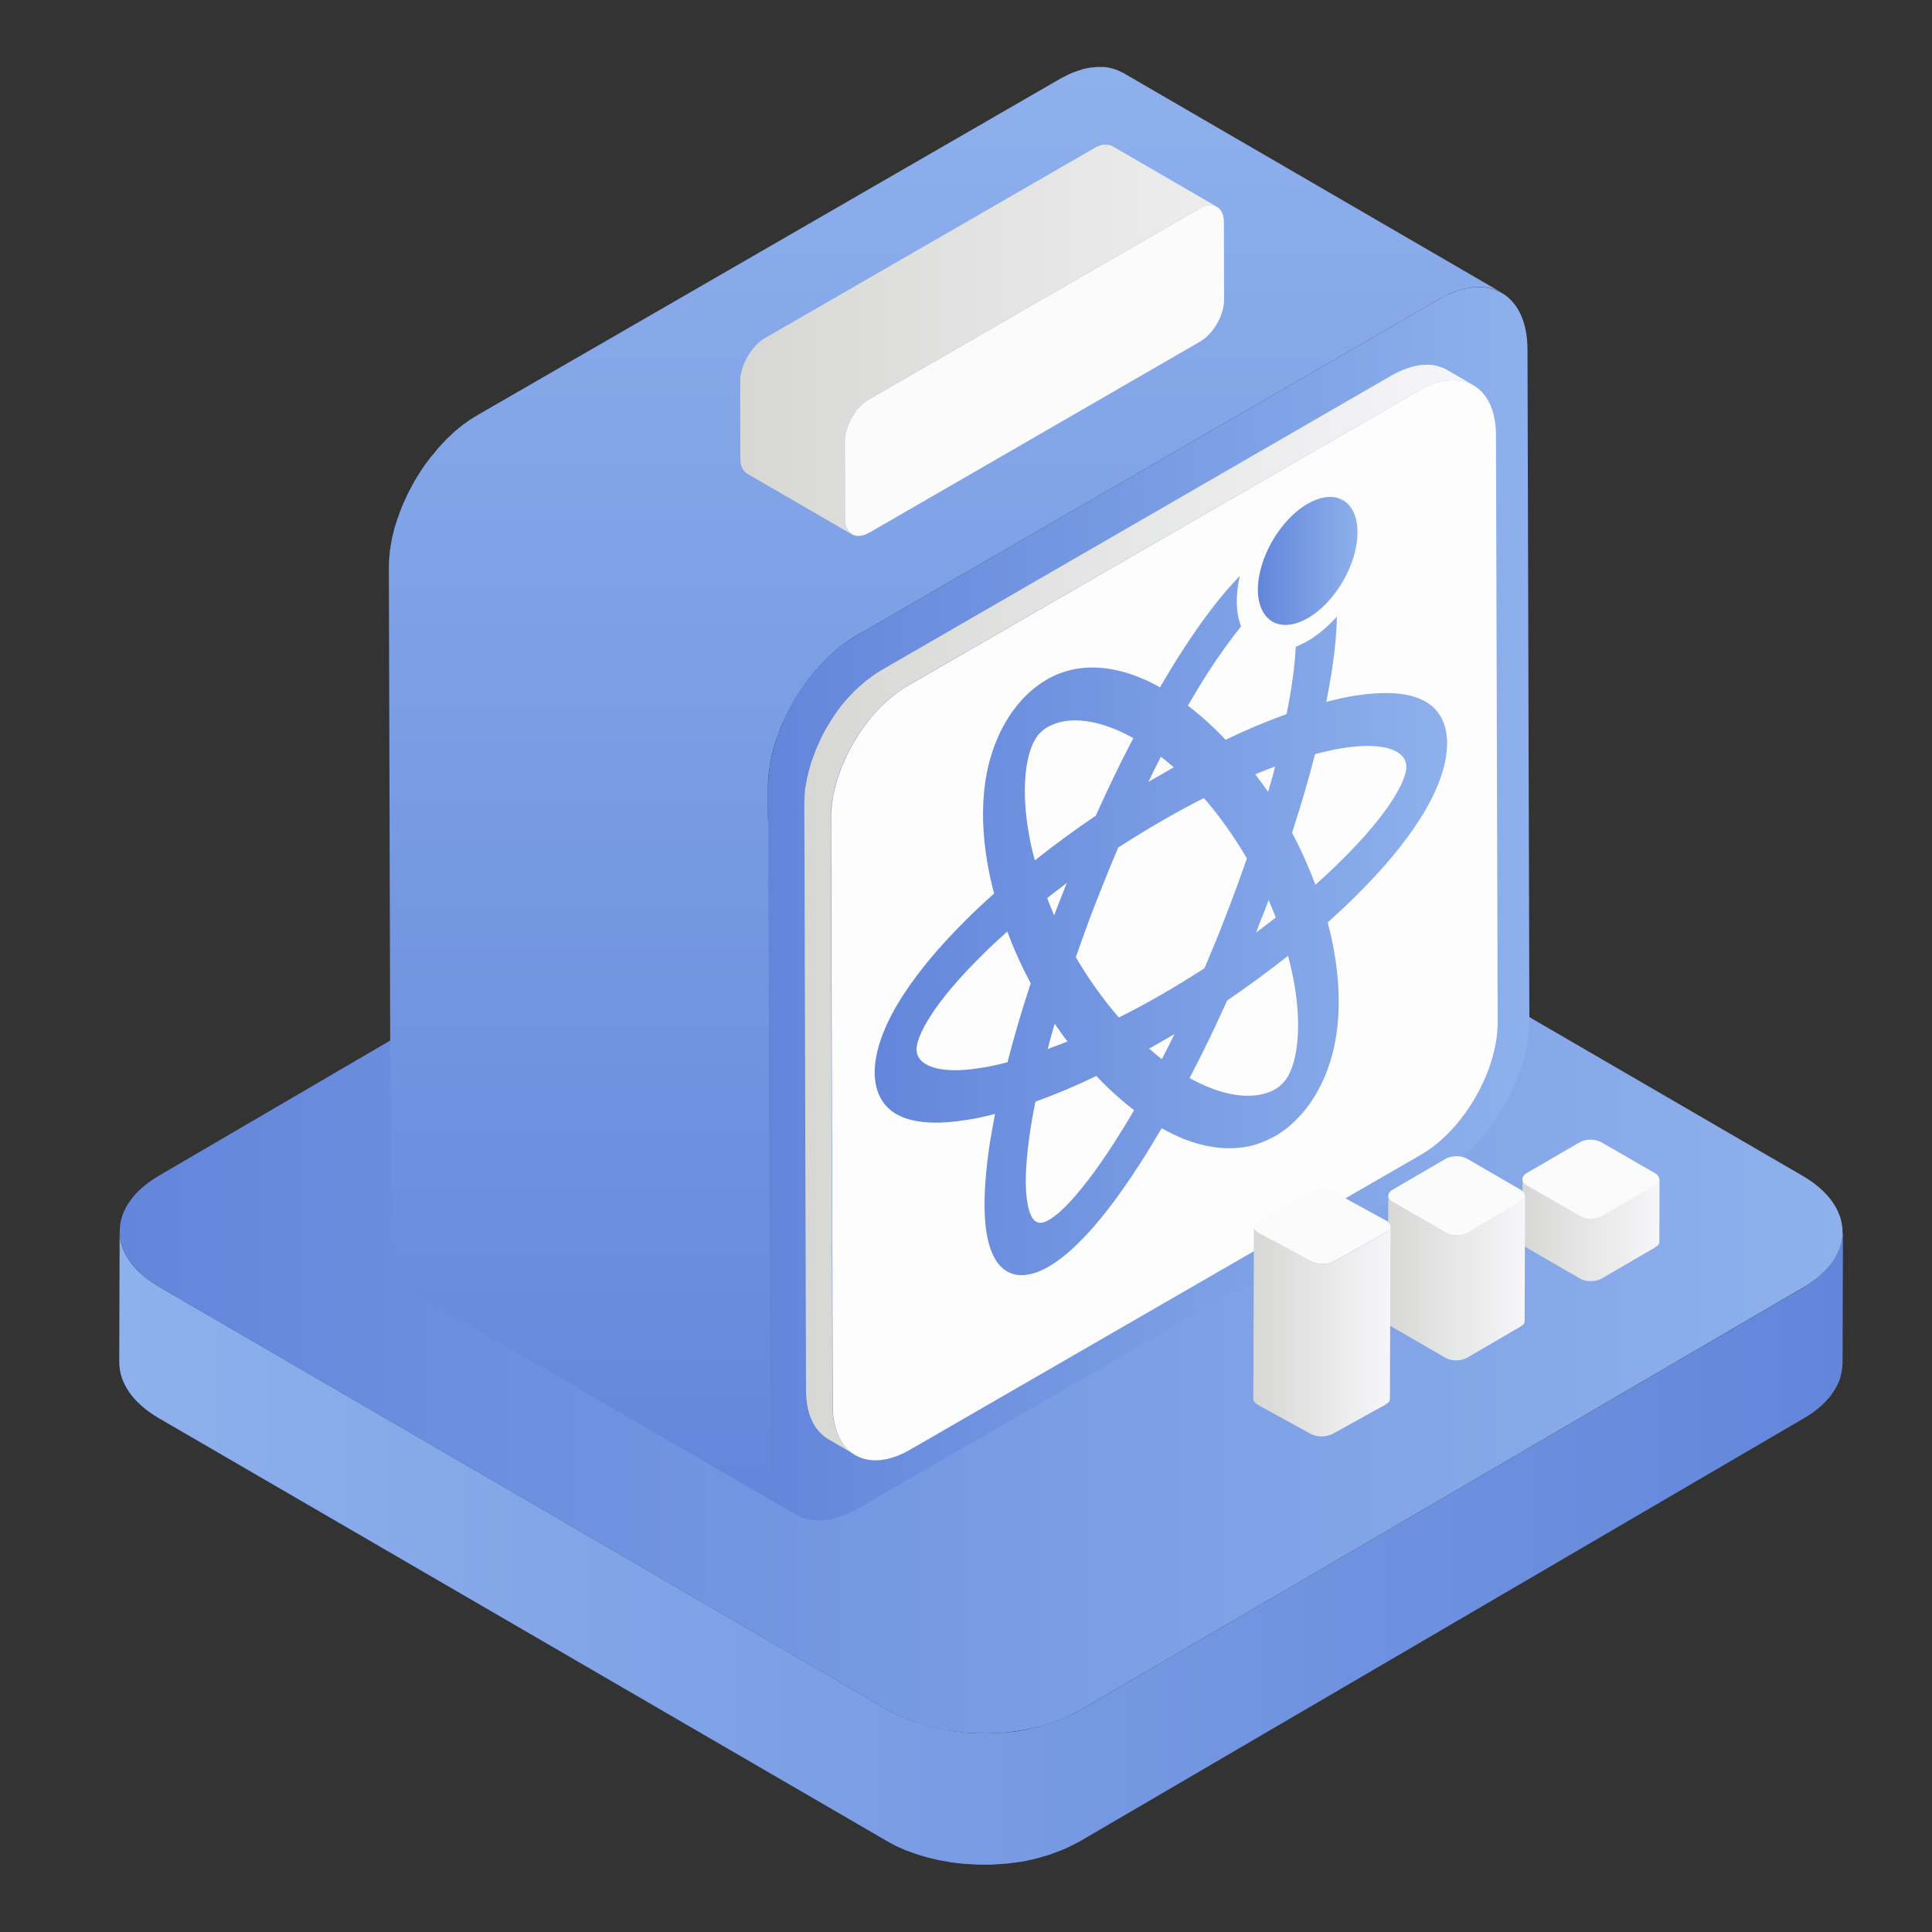 <svg xmlns="http://www.w3.org/2000/svg" xml:space="preserve" viewBox="0 0 1024 1024"><rect x="0" y="0" width="1024" height="1024" fill="#333333" stroke="none"/><style>.st4{enable-background:new}</style><g id="图层_2_1_"><g class="st4"><linearGradient id="SVGID_1_" x1="63.294" x2="976.612" y1="820.462" y2="820.462" gradientUnits="userSpaceOnUse"><stop offset="0" style="stop-color:#8eb0ec"/><stop offset="1" style="stop-color:#6386db"/></linearGradient><path d="M976.4 655.1c-.1.8-.1 1.5-.3 2.3-.1.6-.3 1.2-.5 1.8-.2.7-.4 1.4-.6 2.2-.2.6-.5 1.2-.7 1.8-.3.8-.6 1.5-1 2.3-.3.5-.6 1.1-1 1.6-.5.8-1.1 1.7-1.7 2.5s-1.2 1.6-1.9 2.4c-.2.2-.3.4-.5.6q-1.35 1.5-3 3c-.7.6-1.5 1.2-2.2 1.8-.7.5-1.3 1.1-2 1.6-.8.6-1.7 1.2-2.6 1.7l-2.7 1.8-383.4 224c-2.1 1.3-4.4 2.4-6.8 3.4-.7.3-1.4.6-2 .9-1.8.8-3.7 1.5-5.6 2.1-.7.2-1.4.5-2.1.7-1.2.4-2.5.7-3.7 1.1-.9.3-1.9.5-2.8.8-1.3.3-2.6.6-4 .9l-2.7.6c-2.7.5-5.4.9-8.2 1.1-.8.1-1.7.1-2.5.2-1.6.1-3.2.3-4.9.3-1 0-2.1.1-3.1.1H520c-1.1 0-2.2 0-3.3-.1-1.2 0-2.4-.1-3.7-.2l-3.3-.3c-1.2-.1-2.4-.3-3.6-.4-1.1-.1-2.1-.3-3.2-.5-1.3-.2-2.5-.4-3.8-.7l-3-.6c-1.5-.3-3-.7-4.5-1.1-.8-.2-1.7-.4-2.5-.7-2.6-.8-5.2-1.6-7.7-2.6l-3.6-1.5c-.6-.3-1.3-.5-1.9-.8-1.8-.9-3.6-1.8-5.3-2.8l-386-224.2c-14.2-8.2-21.3-19-21.2-29.8l-.2 69.6c0 10.8 7 21.6 21.2 29.8l386 224.2c1.7 1 3.5 1.9 5.3 2.8.6.3 1.2.5 1.9.8 1.1.5 2.1 1 3.2 1.4.1.1.3.1.4.1 2.5 1 5.1 1.8 7.7 2.6.2.1.4.1.6.2.6.2 1.2.3 1.8.5 1.5.4 3 .8 4.5 1.1l1.2.3 1.8.3c1.3.2 2.5.5 3.8.7l1.5.3c.6.1 1.1.1 1.7.2 1.2.2 2.4.3 3.6.4.6.1 1.1.1 1.7.2.5 0 1.1 0 1.6.1 1.2.1 2.4.1 3.7.2.6 0 1.2.1 1.8.1h7.4c.4 0 .8-.1 1.2-.1 1.6-.1 3.3-.2 4.9-.3.6-.1 1.3-.1 1.9-.1.2 0 .4-.1.6-.1 2.8-.3 5.5-.7 8.2-1.1.1 0 .3 0 .4-.1.8-.1 1.5-.3 2.3-.5 1.3-.3 2.7-.5 4-.9 1-.2 1.9-.5 2.8-.8 1.2-.3 2.5-.7 3.7-1.1.3-.1.5-.1.8-.2.4-.1.8-.3 1.3-.5 1.9-.7 3.8-1.4 5.6-2.1.7-.3 1.4-.6 2-.9 2.3-1.1 4.6-2.2 6.8-3.4L955.6 752c.3-.2.6-.3.9-.5.7-.4 1.2-.8 1.9-1.2.9-.6 1.8-1.1 2.6-1.7.7-.5 1.3-1.1 2-1.6.7-.6 1.5-1.2 2.2-1.8.1-.1.3-.2.4-.4.9-.9 1.8-1.7 2.6-2.6.2-.2.3-.4.5-.6.5-.5 1-1.1 1.4-1.6.2-.2.3-.5.5-.7.6-.8 1.2-1.7 1.7-2.5.2-.4.5-.7.7-1.1l.3-.6c.4-.7.7-1.5 1.1-2.3.2-.4.4-.9.6-1.3.1-.1.1-.3.1-.5.3-.7.4-1.4.6-2.2.1-.5.3-1 .4-1.4v-.4c.1-.8.2-1.5.3-2.3 0-.5.2-1 .2-1.5v-.6l.2-69.6c-.2.7-.3 1.4-.4 2.1" style="fill:url(#SVGID_1_)"/><linearGradient id="SVGID_2_" x1="63.491" x2="976.612" y1="652.768" y2="652.768" gradientUnits="userSpaceOnUse"><stop offset="0" style="stop-color:#6386db"/><stop offset="1" style="stop-color:#8eb0ec"/></linearGradient><path d="M955.4 623.2c28.1 16.3 28.3 42.9.3 59.2L572.3 906.5c-27.9 16.3-73.5 16.3-101.6 0l-386-224.2c-28.2-16.4-28.3-42.9-.4-59.2L467.8 399c27.9-16.3 73.5-16.3 101.6 0z" style="fill:url(#SVGID_2_)"/></g><g class="st4"><linearGradient id="SVGID_3_" x1="501.113" x2="501.113" y1="802.727" y2="35.344" gradientUnits="userSpaceOnUse"><stop offset="0" style="stop-color:#6386db"/><stop offset="1" style="stop-color:#8eb0ec"/></linearGradient><path d="M768.2 155.7c.8-.3 1.5-.6 2.3-.9 1.1-.4 2.2-.8 3.3-1.1l2.1-.6c.6-.2 1.3-.3 1.9-.4.8-.2 1.7-.3 2.5-.4.5-.1.9-.1 1.4-.1 1-.1 2-.1 3-.1h.7c1.2.1 2.3.2 3.4.4.3.1.5.1.8.2.9.2 1.7.4 2.6.7.3.1.5.2.8.3 1.1.4 2.1.9 3.1 1.5l-201-116.7c-.1 0-.2-.1-.3-.1-.8-.4-1.5-.8-2.3-1.1-.1-.1-.3-.1-.5-.2-.3-.1-.5-.2-.8-.3-.4-.1-.8-.3-1.2-.4s-.9-.2-1.3-.3c-.3-.1-.5-.1-.8-.2-.2 0-.3-.1-.4-.1-.9-.2-1.9-.3-2.8-.3h-.9c-.7 0-1.5-.1-2.2 0-.2 0-.5.1-.8.1-.5 0-.9.1-1.4.1-.4 0-.9.1-1.3.1-.4.1-.8.2-1.2.2-.6.1-1.3.3-1.9.4-.3.1-.7.1-1 .2s-.7.3-1 .4c-1.1.3-2.2.7-3.3 1.1-.4.2-.8.2-1.2.4s-.8.4-1.1.5c-.4.2-.7.3-1.1.5-1.4.7-2.8 1.4-4.3 2.2L252.6 220.3c-1.5.9-3 1.8-4.4 2.8-.5.3-.9.7-1.4 1-1 .7-2 1.4-2.9 2.2-.5.4-1.1.9-1.6 1.3-.9.7-1.8 1.5-2.6 2.3-.5.5-1.1 1-1.6 1.5-.3.3-.7.6-1 .9s-.7.7-1 1.1c-1.1 1.1-2.1 2.2-3.1 3.3-.3.4-.7.7-1 1.1-.3.3-.5.6-.8 1-.6.7-1.2 1.5-1.8 2.2-.4.5-.8.9-1.2 1.4l-.9 1.2c-.4.6-.9 1.2-1.3 1.7l-.9 1.2c-.5.7-.9 1.4-1.4 2.1-.3.5-.6.9-.9 1.4-.1.2-.3.4-.4.6l-2.4 3.9c-.1.1-.1.2-.2.3-.2.3-.3.5-.4.8-.5.9-1.1 1.9-1.6 2.9-.2.4-.5.9-.7 1.3-.2.5-.5.9-.7 1.4l-.6 1.2-1.5 3.3-.3.6c0 .1-.1.1-.1.2-.6 1.4-1.2 2.8-1.7 4.2-.1.3-.2.5-.3.8-.2.5-.4 1-.5 1.5-.2.7-.5 1.4-.8 2.1-.2.5-.3 1.1-.5 1.6-.2.6-.4 1.3-.6 1.9-.1.4-.3.8-.4 1.2-.2.7-.3 1.4-.5 2.1l-.6 2.4c-.1.3-.1.6-.2.8-.1.6-.2 1.1-.3 1.7-.2 1.2-.5 2.5-.6 3.7 0 .3-.1.7-.2 1-.1.8-.2 1.5-.2 2.3-.1.6-.1 1.1-.2 1.7-.1 1.7-.2 3.4-.2 5.1l1 355.5c0 5.5.8 10.4 2.1 14.6 2.3 7 6.2 12.2 11.5 15.2l200.9 116.8c-8.3-4.8-13.5-15.2-13.6-29.8l-1-355.5c0-1.7.1-3.4.2-5.1 0-.5.1-1.1.2-1.7.1-1.1.2-2.2.4-3.3.2-1.2.4-2.5.6-3.7.2-.9.3-1.7.5-2.6l.6-2.4.9-3.3c.2-.6.4-1.3.6-1.9.4-1.2.8-2.5 1.3-3.7.2-.5.4-1 .5-1.5q.9-2.55 2.1-5.1l.3-.6 2.1-4.5c.2-.5.5-.9.7-1.4.7-1.4 1.5-2.8 2.3-4.2.2-.3.3-.5.5-.8.9-1.6 1.9-3.2 2.9-4.8.3-.5.6-.9.9-1.3.7-1.1 1.5-2.2 2.3-3.3.4-.6.9-1.2 1.3-1.8l2.1-2.7c.6-.7 1.2-1.5 1.8-2.2s1.2-1.3 1.8-2c1-1.1 2-2.2 3.1-3.3l2-2c.5-.5 1-1 1.6-1.5.9-.8 1.7-1.5 2.6-2.3.5-.4 1.1-.9 1.6-1.3 1-.8 1.9-1.5 2.9-2.2.5-.3.9-.7 1.4-1 1.5-1 2.9-2 4.4-2.8l309.4-178.6c1.4-.8 2.9-1.5 4.3-2.2.3-.2.7-.4 1-.6" style="fill:url(#SVGID_3_)"/><linearGradient id="SVGID_4_" x1="407.142" x2="810.568" y1="478.974" y2="478.974" gradientUnits="userSpaceOnUse"><stop offset="0" style="stop-color:#6386db"/><stop offset="1" style="stop-color:#8eb0ec"/></linearGradient><path d="M762.9 158.5c25.7-14.8 46.6-2.9 46.7 26.6l1 355.5c.1 29.5-20.7 65.5-46.4 80.3L454.8 799.5c-25.7 14.8-46.6 2.9-46.7-26.6l-1-355.5c-.1-29.5 20.7-65.5 46.4-80.3z" style="fill:url(#SVGID_4_)"/></g><g class="st4"><linearGradient id="SVGID_5_" x1="392.31" x2="644.914" y1="179.839" y2="179.839" gradientUnits="userSpaceOnUse"><stop offset="0" style="stop-color:#d7d8d5"/><stop offset="1" style="stop-color:#ededee"/></linearGradient><path d="M638.6 109.3c.7-.2 1.4-.4 2.1-.5h.2c.7-.1 1.4 0 2.1.1h.1c.7.1 1.3.4 1.9.7l-55.5-32.2h-.1l-.6-.3c-.2-.1-.4-.2-.7-.2-.1 0-.3-.1-.5-.1h-.3c-.3 0-.5-.1-.8-.1h-1.8c-.4.1-.7.1-1.1.2-.2 0-.3.1-.5.2-.2 0-.3.1-.5.2s-.4.1-.6.2q-.9.3-1.8.9l-175.1 101c-.8.5-1.6 1-2.4 1.7-.3.2-.5.4-.7.7-.4.3-.8.6-1.1 1-.2.2-.3.4-.5.5-.1.1-.3.3-.4.5l-.5.5c-.4.4-.7.8-1 1.3-.1.2-.2.3-.3.5-.1.1-.1.2-.2.2-.1.2-.2.3-.3.4-.3.4-.5.7-.7 1.1s-.5.7-.7 1.1c0 0 0 .1-.1.1v.1c-.2.3-.3.6-.5.9-.2.4-.4.7-.6 1.1-.2.3-.3.7-.5 1v.2c-.2.4-.3.8-.5 1.2s-.3.8-.4 1.2c-.1.2-.1.4-.2.6 0 .1-.1.2-.1.3s-.1.3-.1.4c-.1.5-.3 1-.4 1.5-.1.3-.1.6-.2.9 0 .2-.1.3-.1.5 0 .1-.1.3-.1.4-.1.8-.2 1.7-.2 2.5l.1 41.1c0 4.1 1.4 6.9 3.7 8.2l55.5 32.2c-2.3-1.3-3.7-4.2-3.7-8.2l-.1-41.1c0-1 .1-1.9.2-2.9 0-.2.1-.3.1-.5.2-.9.4-1.9.6-2.8 0-.1.1-.2.1-.3.3-1 .7-2 1.1-3v-.1c.4-1 1-2 1.5-3 0 0 0-.1.1-.1.5-.9 1.2-1.9 1.8-2.7.1-.1.1-.2.2-.2.6-.8 1.2-1.5 1.9-2.3.1-.2.3-.3.4-.5.5-.5 1.1-1 1.6-1.5.2-.2.5-.4.7-.7.8-.6 1.6-1.2 2.4-1.7l175.2-101.2c.8-.5 1.6-.8 2.4-1.1.2 0 .4-.1.5-.1" style="fill:url(#SVGID_5_)"/><linearGradient id="SVGID_6_" x1="447.774" x2="648.777" y1="196.388" y2="196.388" gradientUnits="userSpaceOnUse"><stop offset="0" style="stop-color:#fbfbfb"/><stop offset="1" style="stop-color:#fbfbfb"/></linearGradient><path d="M635.8 110.5c7.1-4.1 12.9-.8 12.9 7.3l.1 41.1c0 8.2-5.7 18.1-12.8 22.2L460.8 282.3c-7.1 4.1-12.9.8-12.9-7.3l-.1-41.1c0-8.1 5.7-18.1 12.8-22.2z" style="fill:url(#SVGID_6_)"/></g><g class="st4"><linearGradient id="SVGID_7_" x1="426.439" x2="780.972" y1="482.294" y2="482.294" gradientUnits="userSpaceOnUse"><stop offset="0" style="stop-color:#d7d8d5"/><stop offset="1" style="stop-color:#f6f6f9"/></linearGradient><path d="M758.7 203.9c1-.4 1.9-.7 2.9-1 .6-.2 1.2-.4 1.8-.5s1.1-.3 1.7-.4c.7-.1 1.4-.3 2.2-.3.4 0 .8-.1 1.2-.1.9-.1 1.8-.1 2.6-.1h.6c1 .1 2 .2 3 .4.2 0 .5.1.7.2.8.2 1.5.4 2.2.6.2.1.5.2.7.2.9.4 1.8.8 2.7 1.3l-14.1-8.2c-.1 0-.1-.1-.2-.1-.7-.4-1.3-.7-2-1-.1-.1-.3-.1-.4-.1-.2-.1-.5-.2-.7-.2-.4-.1-.7-.3-1.1-.4l-1.2-.3c-.2-.1-.5-.1-.7-.2-.1 0-.3-.1-.4-.1-.8-.1-1.6-.2-2.5-.3H755c-.2 0-.5.1-.7.1-.4 0-.8.1-1.2.1s-.8.1-1.1.1c-.3.1-.7.2-1 .2-.6.1-1.1.2-1.7.4-.3.1-.6.1-.9.2l-.9.3c-.9.3-1.9.6-2.9 1-.3.1-.7.2-1 .3l-.6.3c-1.7.7-3.4 1.5-5.1 2.5L467 355.3c-1.3.8-2.6 1.6-3.9 2.5l-1.2.9c-.9.6-1.7 1.3-2.6 1.9-.5.4-.9.8-1.4 1.2-.8.7-1.5 1.3-2.3 2-.5.4-.9.8-1.4 1.3-.3.3-.6.5-.9.8l-.9.9c-.9.9-1.8 1.9-2.7 2.9l-.9.9c-.2.3-.5.6-.7.8-.5.6-1.1 1.3-1.6 1.9-.3.4-.7.8-1 1.3-.3.4-.5.7-.8 1.1-.4.5-.8 1-1.1 1.5-.3.4-.5.7-.8 1.1l-1.2 1.8c-.3.4-.5.8-.8 1.2-.1.2-.2.3-.3.5-.7 1.1-1.4 2.3-2.1 3.4 0 .1-.1.2-.1.2-.1.2-.3.5-.4.7-.5.8-.9 1.6-1.4 2.5l-.6 1.2-.6 1.2c-.2.4-.4.7-.5 1.1-.5 1-.9 1.9-1.3 2.9-.1.2-.2.3-.2.5 0 0 0 .1-.1.1-.5 1.2-1 2.4-1.5 3.7-.1.2-.2.5-.2.7-.2.4-.3.9-.5 1.3-.2.6-.5 1.2-.7 1.8-.2.5-.3 1-.4 1.4-.2.6-.3 1.1-.5 1.7-.1.3-.2.7-.3 1-.2.6-.3 1.2-.5 1.9s-.4 1.4-.5 2.1c-.1.2-.1.5-.2.7l-.3 1.5c-.2 1.1-.4 2.2-.6 3.2 0 .3-.1.6-.2.9-.1.7-.1 1.4-.2 2 0 .5-.1 1-.1 1.4-.1 1.5-.2 3-.2 4.5l.9 311.3c0 3.2.3 6.2.8 8.9 1.6 8.2 5.6 14 11 17.2l14.1 8.2c-7.3-4.2-11.8-13.3-11.9-26.1l-.9-311.3c0-1.5.1-3 .2-4.5 0-.5.1-1 .1-1.4.1-1 .2-1.9.4-2.9.2-1.1.4-2.2.6-3.2.1-.7.3-1.5.4-2.2.2-.7.3-1.4.5-2.1.2-1 .5-1.9.8-2.9.2-.6.3-1.1.5-1.7.3-1.1.7-2.2 1.1-3.3.2-.4.3-.9.5-1.3l1.8-4.5c.1-.2.2-.3.2-.5.6-1.3 1.2-2.6 1.9-3.9l.6-1.2c.6-1.2 1.3-2.4 2-3.7.1-.2.3-.5.4-.7.8-1.4 1.7-2.8 2.6-4.2.3-.4.5-.8.8-1.2.7-1 1.3-1.9 2-2.9.4-.5.8-1 1.1-1.5.6-.8 1.2-1.6 1.8-2.3.5-.6 1-1.3 1.6-1.9.5-.6 1-1.2 1.6-1.8.9-1 1.8-2 2.7-2.9.6-.6 1.1-1.2 1.7-1.7.5-.4.9-.9 1.4-1.3.8-.7 1.5-1.4 2.3-2 .5-.4.9-.8 1.4-1.2.8-.7 1.7-1.3 2.6-1.9l1.2-.9c1.3-.9 2.6-1.7 3.9-2.5l271-156.3c1.7-1 3.4-1.8 5.1-2.5.5-.3 1.1-.5 1.6-.7" style="fill:url(#SVGID_7_)"/><path d="M752 207.1c22.5-13 40.8-2.6 40.9 23.3l.9 311.3c.1 25.8-18.1 57.3-40.6 70.3L482.3 768.4c-22.5 13-40.8 2.6-40.9-23.3l-.9-311.3c-.1-25.8 18.1-57.3 40.6-70.3z" style="fill:#fdfdfd"/></g><g class="st4"><linearGradient id="SVGID_8_" x1="806.859" x2="879.341" y1="652.029" y2="652.029" gradientUnits="userSpaceOnUse"><stop offset="0" style="stop-color:#d7d8d5"/><stop offset="1" style="stop-color:#f6f6f9"/></linearGradient><path d="M879.2 625.8s0 .1 0 0c-.1.3-.2.6-.4.8l-.1.1c-.2.2-.4.5-.6.7s-.4.3-.6.4-.3.2-.5.3l-28 16.3c-.7.4-1.6.7-2.5 1-.1 0-.3.1-.4.1-.9.2-1.8.3-2.8.3h-.1c-1 0-2-.1-2.9-.3h-.1c-1-.2-1.9-.6-2.6-1l-28.2-16.3c-1.6-.9-2.4-2.1-2.4-3.3l-.1 33.2c0 1.2.8 2.4 2.4 3.3l28.2 16.3 1.2.6c.3.1.6.2 1 .3.2 0 .3.1.5.1h.1c.1 0 .2 0 .2.1.3.1.5.1.8.1s.5.1.8.1h1.6c.3 0 .6 0 .9-.1.3 0 .7-.1 1-.1.2 0 .3-.1.5-.1.1 0 .3-.1.4-.1.2-.1.5-.1.7-.2.6-.2 1.3-.5 1.8-.8l28-16.3s.1 0 .1-.1c.2-.1.3-.2.4-.3.2-.1.4-.3.6-.4h.1l.5-.5.1-.1.1-.1.2-.2c.1-.2.2-.3.2-.5v-.2c0-.1.1-.2.1-.3 0-.2 0-.3.1-.5v-.1l.1-33.2c-.3.5-.3.7-.4 1" style="fill:url(#SVGID_8_)"/><linearGradient id="SVGID_9_" x1="806.953" x2="879.341" y1="624.971" y2="624.971" gradientUnits="userSpaceOnUse"><stop offset="0" style="stop-color:#fbfbfb"/><stop offset="1" style="stop-color:#fbfbfb"/></linearGradient><path d="M877 621.7c3.2 1.8 3.2 4.8 0 6.6l-28 16.3c-3.2 1.8-8.3 1.9-11.5 0l-28.2-16.3c-3.2-1.8-3.2-4.8 0-6.6l28-16.3c3.1-1.8 8.3-1.8 11.4 0z" style="fill:url(#SVGID_9_)"/></g><g class="st4"><linearGradient id="SVGID_10_" x1="735.603" x2="808.179" y1="677.426" y2="677.426" gradientUnits="userSpaceOnUse"><stop offset="0" style="stop-color:#d7d8d5"/><stop offset="1" style="stop-color:#f6f6f9"/></linearGradient><path d="M808 634.6q0 .15 0 0c-.1.3-.2.6-.4.8l-.1.1c-.2.2-.4.5-.6.7-.2.1-.4.3-.6.4s-.3.2-.5.4l-28 16.3c-.7.4-1.6.7-2.5 1-.1 0-.3.1-.4.1-.9.2-1.8.3-2.8.3h-.1c-1 0-2-.1-2.9-.3h-.1c-1-.2-1.8-.6-2.6-1l-28.2-16.3c-1.6-.9-2.4-2.1-2.4-3.3l-.2 66.3c0 1.2.8 2.4 2.4 3.3l28.2 16.3 1.2.6c.3.1.6.2 1 .3.2 0 .3.1.5.1h.1c.1 0 .2 0 .2.1.3.1.5.1.8.1s.5.1.8.1h1.6c.3 0 .6 0 .9-.1.3 0 .7-.1 1-.1.1 0 .3-.1.4-.1s.3-.1.4-.1c.2-.1.5-.1.7-.2.6-.2 1.2-.5 1.8-.8l28-16.3s.1 0 .1-.1c.2-.1.3-.2.4-.3.2-.1.4-.3.6-.4h.1l.5-.5.1-.1.1-.1c0-.1.1-.1.2-.2.1-.2.2-.3.2-.5v-.2c0-.1.1-.2.1-.3 0-.2 0-.3.1-.5v-.1l.2-66.3q-.15.6-.3.9" style="fill:url(#SVGID_10_)"/><linearGradient id="SVGID_11_" x1="735.791" x2="808.179" y1="633.786" y2="633.786" gradientUnits="userSpaceOnUse"><stop offset="0" style="stop-color:#fbfbfb"/><stop offset="1" style="stop-color:#fbfbfb"/></linearGradient><path d="M805.8 630.5c3.2 1.8 3.2 4.8 0 6.6l-28 16.3c-3.1 1.8-8.3 1.8-11.4 0l-28.2-16.3c-3.2-1.8-3.2-4.8 0-6.6l28-16.3c3.2-1.8 8.3-1.9 11.5 0z" style="fill:url(#SVGID_11_)"/></g><linearGradient id="SVGID_12_" x1="664.346" x2="737.025" y1="705.716" y2="705.716" gradientUnits="userSpaceOnUse"><stop offset="0" style="stop-color:#d7d8d5"/><stop offset="1" style="stop-color:#f6f6f9"/></linearGradient><path d="M736.9 650.9s0 .1 0 0c-.1.3-.2.6-.4.8l-.1.1c-.2.2-.4.5-.6.7-.2.1-.4.3-.6.4s-.3.2-.5.3l-28 15.5c-.7.4-1.6.7-2.5.9-.1 0-.3.1-.4.1-.9.2-1.8.3-2.8.3h-.1c-1 0-2-.1-2.9-.3h-.1c-1-.2-1.8-.5-2.6-1L667 653.3c-1.6-.9-2.4-2-2.4-3.2l-.3 91.3c0 1.2.8 2.3 2.4 3.2l28.2 15.5c.4.2.8.4 1.2.5.3.1.6.2 1 .3.2 0 .3.1.5.1h.1c.1 0 .2 0 .2.1.3.1.5.1.8.1s.5.1.8.1h1.6c.3 0 .6 0 .9-.1.3 0 .7-.1 1-.1.1 0 .3-.1.4-.1s.3-.1.4-.1c.2-.1.5-.1.7-.2.6-.2 1.2-.4 1.8-.7l28-15.5s.1 0 .1-.1c.2-.1.3-.2.4-.3.2-.1.4-.3.6-.4h.1c.2-.2.4-.3.5-.5l.1-.1.1-.1c0-.1.1-.1.1-.2.1-.1.2-.3.2-.4v-.2c0-.1.1-.2.1-.3s0-.3.1-.4v-.1l.3-91.3c0 .3 0 .5-.1.8" style="fill:url(#SVGID_12_)"/><linearGradient id="SVGID_13_" x1="664.618" x2="737.025" y1="650.096" y2="650.096" gradientUnits="userSpaceOnUse"><stop offset="0" style="stop-color:#fbfbfb"/><stop offset="1" style="stop-color:#fbfbfb"/></linearGradient><path d="M734.6 646.9c3.2 1.7 3.2 4.6 0 6.3l-28 15.5c-3.1 1.7-8.3 1.7-11.4 0L667 653.3c-3.2-1.8-3.2-4.6-.1-6.3l28-15.5c3.1-1.7 8.3-1.7 11.5 0z" style="fill:url(#SVGID_13_)"/><linearGradient id="SVGID_14_" x1="666.767" x2="719.51" y1="297.266" y2="297.266" gradientUnits="userSpaceOnUse"><stop offset="0" style="stop-color:#6386db"/><stop offset="1" style="stop-color:#8eb0ec"/></linearGradient><path d="M693.1 267c14.6-8.4 26.4-1.7 26.4 15.1s-11.7 37.1-26.3 45.5-26.4 1.7-26.5-15.1c0-16.7 11.8-37.1 26.4-45.5" style="fill:url(#SVGID_14_)"/><linearGradient id="SVGID_15_" x1="464.037" x2="767.068" y1="490.625" y2="490.625" gradientUnits="userSpaceOnUse"><stop offset="0" style="stop-color:#6386db"/><stop offset="1" style="stop-color:#8eb0ec"/></linearGradient><path d="M752.1 370.2c12.3 4.9 14.9 15.6 14.9 23.7s-2.5 21.7-14.7 40.7c-8.1 12.6-19.3 26.1-33.5 40.1-4.7 4.7-9.8 9.5-15.1 14.2 1.4 5.3 2.6 10.6 3.5 15.8 2.7 15.5 3.1 30.1 1.2 43.1-2.9 19.9-10.7 33.1-16.7 40.5-4.7 5.8-10 10.5-15.4 13.6-5.9 3.3-11.2 5.2-16.3 6-10 1.7-20.9.3-32.5-4.2-3.9-1.6-7.8-3.5-11.8-5.7-3.9 6.6-7.8 13.1-11.7 19.1-11.5 17.8-22.3 31.9-32.4 41.7-5 5-10.3 9.3-15.7 12.5q-8.85 5.1-15.9 4.5c-6.1-.5-13.9-4.6-16.9-21.2-2-10.9-1.6-25.9.9-44.4.9-6.4 2.1-12.9 3.4-19.8-5.3 1.4-10.4 2.5-15.2 3.2-14.1 2.3-25.4 1.8-33.6-1.4-12.3-4.9-14.9-15.5-15-23.6 0-8.1 2.5-21.6 14.8-40.7 8.1-12.6 19.3-26.1 33.4-40.1 4.7-4.7 9.8-9.5 15.1-14.2-1.4-5.3-2.6-10.6-3.5-15.8-2.7-15.6-3.1-30.1-1.2-43.2 2.9-19.9 10.7-33 16.7-40.5 3.7-4.6 8.9-9.8 15.9-13.9 4.5-2.6 9.8-4.7 15.7-5.7 10.1-1.7 21-.3 32.6 4.2 4 1.6 8 3.4 11.7 5.6 3.9-6.6 7.8-13.1 11.7-19.1 10.8-16.8 21.1-30.2 30.6-39.9-2.3 10.2-2.1 19.6.7 26.7-6.1 7.6-11.9 15.7-17.3 24.1-3.6 5.6-7.2 11.6-10.9 17.9 6.8 5.2 13.5 11.2 20 18.1 11.2-5.4 22-9.9 32.3-13.6 1.3-6.4 2.4-12.6 3.2-18.5.8-5.8 1.4-11.6 1.7-17.2 2-.8 4-1.8 6-2.9 5.6-3.2 10.9-7.7 15.8-13.1-.2 8.2-.9 16.7-2.2 25.4-.9 6.3-2.1 12.9-3.4 19.8 5.3-1.4 10.4-2.5 15.2-3.3 14.5-2.2 25.8-1.8 33.9 1.5M615.7 527.1c7.6-4.4 15.1-9 22.7-13.9 4.1-9.7 8.1-19.3 11.8-29.1 3.8-9.7 7.3-19.4 10.7-29.1-3.4-5.8-7-11.4-10.8-16.7q-5.7-8.1-12-15.3c-7.6 3.8-15.1 7.9-22.7 12.3s-15.1 9-22.7 13.9c-4.1 9.6-8 19.3-11.8 29s-7.3 19.4-10.7 29.1c3.3 5.7 6.9 11.3 10.8 16.7 3.9 5.5 7.9 10.5 12 15.3 7.5-3.7 15-7.8 22.7-12.2M534 563c3.4-13.3 7.5-27.3 12.3-41.8-4.8-9-9-18.2-12.4-27.5-4.9 4.4-9.7 8.8-14.1 13.3-11.5 11.4-20.8 22.3-26.8 31.8-3.3 5.2-7.2 12.4-7.2 17.4 0 5.1 4 7.7 7.3 9 6.1 2.4 15.3 2.7 26.9.8 4.3-.6 9-1.7 14-3m204.2-139.2c3.3-5.3 7.2-12.4 7.2-17.4s-4-7.7-7.3-9c-6.1-2.4-15.3-2.7-26.9-.8-4.4.7-9.2 1.8-14.2 3.1-3.4 13.3-7.5 27.3-12.2 41.7 4.8 9 8.9 18.2 12.4 27.5q7.5-6.6 14.1-13.2c11.7-11.6 20.9-22.5 26.9-31.9m-148 182.4c3.6-5.6 7.3-11.6 10.9-17.8-7.1-5.4-13.8-11.5-20-18.1-11.2 5.4-22 9.9-32.3 13.6-1.3 6.5-2.4 12.6-3.2 18.5-2.1 15.1-2.5 27.4-1 35.5.8 4.5 2.5 9.9 6.4 10.2 1.5.1 3.3-.5 5.1-1.6 2.9-1.7 6-4.4 8.5-6.9 7.4-7.4 16.3-19 25.6-33.4M544 407c-1.4 9.7-1 21.6 1.2 34.2.8 4.9 1.9 9.8 3.3 14.8 10.2-8.1 21-16 32.3-23.7 6.4-14.3 13.1-28.1 19.9-41.1-3.7-2-7.3-3.8-11-5.2-9.4-3.7-18.3-5-25.7-3.7-2.7.4-5.6 1.4-8.5 2.9-.1.1-.2.1-.4.2-1.7 1-3.3 2.4-4.8 4.1-3.8 4.7-5.6 12.1-6.3 17.5m143.2 148.6c1.4-9.8 1-21.7-1.2-34.2-.9-4.9-2-9.8-3.3-14.8-10.3 8.1-21.1 16.1-32.3 23.7-6.4 14.3-13.1 28.1-19.9 41.1 3.7 2 7.3 3.8 11 5.2 9.4 3.7 18.3 5 25.7 3.7 2.5-.4 5.6-1.2 8.5-2.9 1.9-1.1 3.6-2.5 5.1-4.3 3.9-4.7 5.6-12.1 6.4-17.5m-11.4-149.3c-3.5 1.3-7 2.6-10.5 4.1 1.2 1.5 2.3 3.1 3.5 4.6 1.1 1.6 2.2 3.2 3.3 4.7 1.4-4.5 2.7-9 3.7-13.4M559 542.6c-1.3 4.5-2.6 9-3.7 13.4 3.5-1.3 7-2.6 10.5-4-1.2-1.5-2.3-3.1-3.5-4.7-1.1-1.5-2.2-3.1-3.3-4.7m-4-66.6c1.2 3.1 2.5 6.2 3.7 9.2 1.1-2.9 2.2-5.7 3.3-8.6 1.2-2.9 2.3-5.8 3.4-8.6-3.4 2.6-6.9 5.3-10.4 8m121.2 10.3c-1.2-3.1-2.5-6.2-3.8-9.2-1.1 2.9-2.2 5.8-3.3 8.6l-.1.1c-1.1 2.9-2.2 5.7-3.2 8.5 3.4-2.6 6.9-5.3 10.4-8m-60.4 75.1c2.3-4.4 4.5-8.9 6.7-13.3l-13.4 7.7c2.2 1.9 4.4 3.8 6.7 5.6m-.5-160.3c-2.3 4.4-4.5 8.9-6.6 13.3l13.4-7.7c-2.2-1.9-4.4-3.8-6.8-5.6" style="fill:url(#SVGID_15_)"/></g></svg>